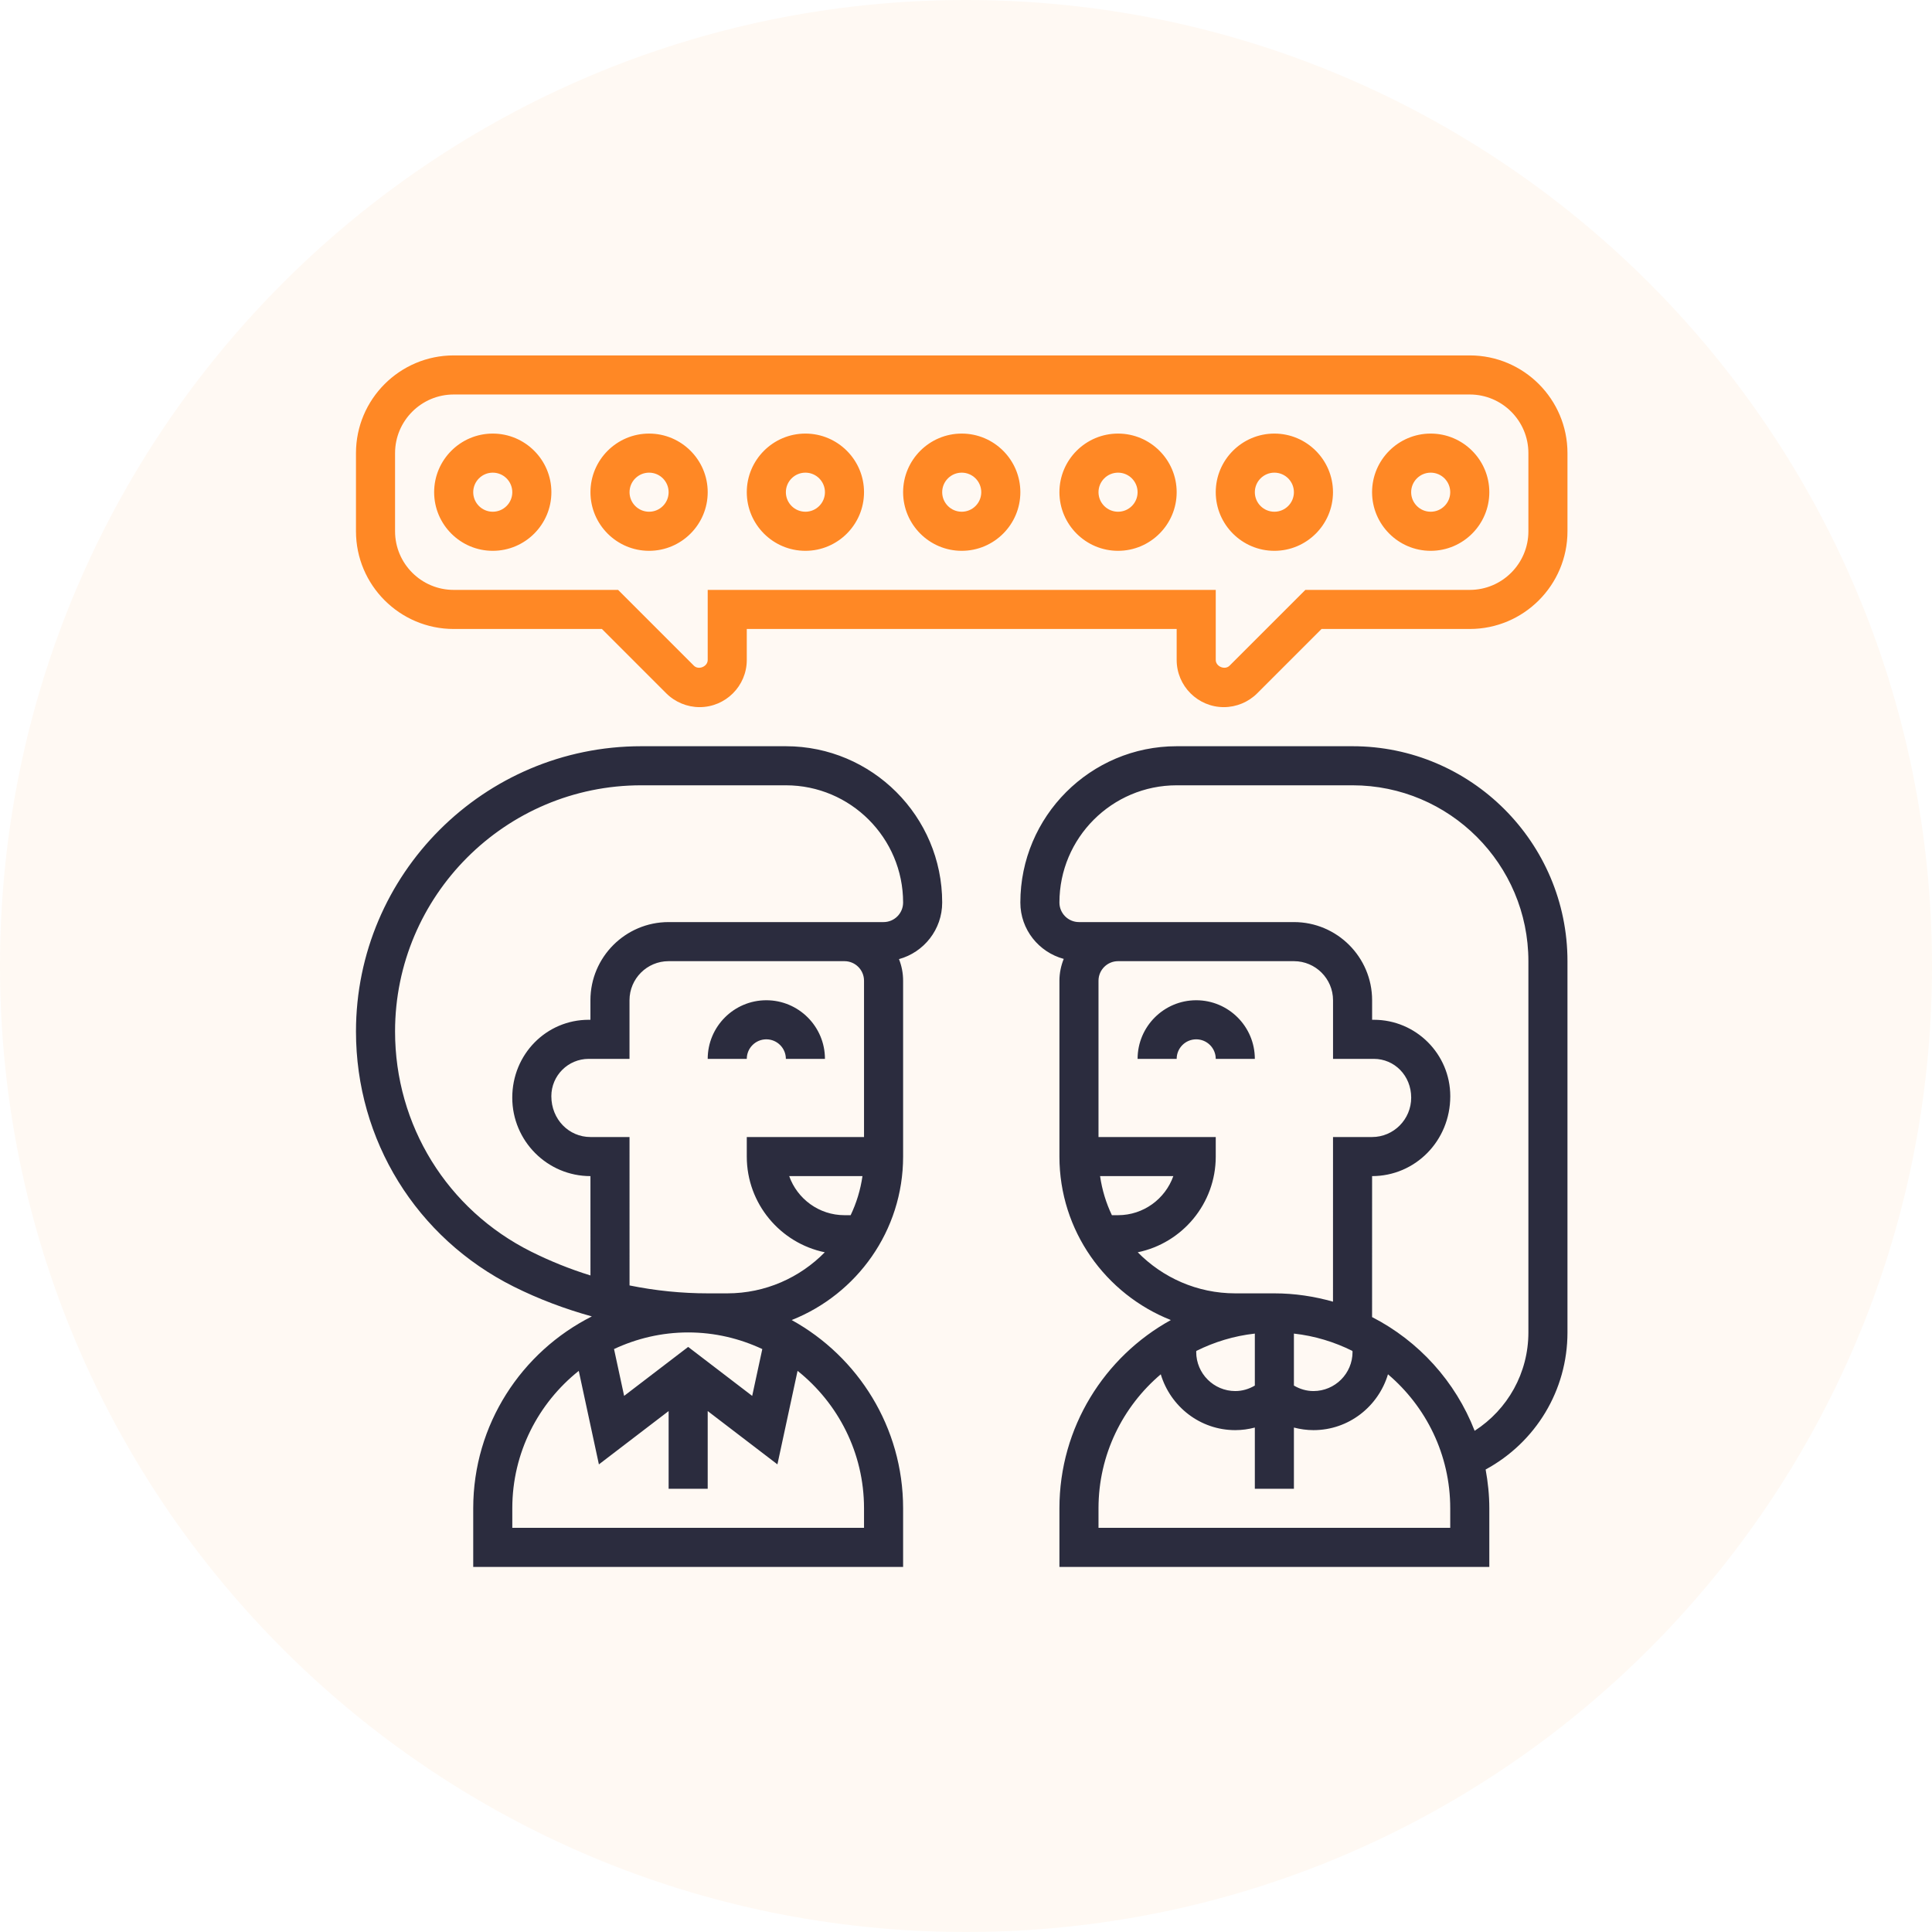 <svg width="212" height="212" viewBox="0 0 212 212" fill="none" xmlns="http://www.w3.org/2000/svg">
<path opacity="0.05" fill-rule="evenodd" clip-rule="evenodd" d="M0 106C0 164.542 47.458 212 106 212C164.542 212 212 164.542 212 106C212 47.458 164.542 0 106 0C47.458 0 0 47.458 0 106Z" fill="#FF8800"/>
<path fill-rule="evenodd" clip-rule="evenodd" d="M81.945 116.191H77.657C77.657 112.644 80.543 109.758 84.09 109.758C87.636 109.758 90.522 112.644 90.522 116.191H86.234C86.234 115.009 85.273 114.046 84.09 114.046C82.906 114.046 81.945 115.009 81.945 116.191H81.945ZM98.646 105.245C98.938 105.978 99.099 106.778 99.099 107.614V126.912C99.099 135.055 94.021 142.019 86.873 144.85C94.154 148.868 99.099 156.619 99.099 165.507V171.939H51.927V165.507C51.927 156.304 57.238 148.334 64.944 144.451C61.987 143.632 59.104 142.547 56.361 141.177C45.692 135.838 39.062 125.113 39.062 113.185C39.062 95.924 53.102 81.884 70.36 81.884H86.234C95.692 81.884 103.387 89.579 103.387 99.037C103.387 101.998 101.376 104.499 98.646 105.245ZM82.539 153.173L83.648 148.034C81.171 146.874 78.422 146.209 75.513 146.209C72.603 146.209 69.854 146.874 67.378 148.032L68.486 153.171L75.513 147.798L82.539 153.173ZM87.518 150.424L85.307 160.686L77.657 154.837V163.362H73.369V154.837L65.718 160.689L63.508 150.427C59.071 153.965 56.215 159.404 56.215 165.507V167.651H94.81V165.507C94.81 159.404 91.954 153.965 87.518 150.424ZM90.505 137.414C85.627 136.41 81.945 132.083 81.945 126.912V124.767H94.81V107.614C94.81 106.433 93.85 105.47 92.666 105.47H73.364C70.999 105.47 69.076 107.393 69.076 109.758V116.191H64.595C62.335 116.191 60.499 118.028 60.499 120.286C60.499 122.829 62.425 124.767 64.792 124.767H69.078L69.08 141.052C71.911 141.627 74.799 141.921 77.685 141.921H79.801C83.991 141.921 87.78 140.19 90.505 137.414ZM93.342 133.344C93.978 132.01 94.422 130.569 94.639 129.056H86.6C87.486 131.551 89.87 133.344 92.666 133.344H93.342ZM99.099 99.037C99.099 91.942 93.329 86.172 86.234 86.172H70.36C55.465 86.172 43.35 98.289 43.35 113.182C43.35 123.479 49.071 132.735 58.28 137.341C60.375 138.387 62.553 139.262 64.792 139.957L64.79 129.056C60.06 129.056 56.211 125.194 56.211 120.447C56.211 115.663 59.972 111.902 64.595 111.902H64.788V109.758C64.788 105.028 68.634 101.181 73.364 101.181H96.955C98.138 101.181 99.099 100.219 99.099 99.037L99.099 99.037ZM131.261 109.758C127.715 109.758 124.829 112.644 124.829 116.191H129.117C129.117 115.009 130.078 114.046 131.261 114.046C132.445 114.046 133.405 115.009 133.405 116.191H137.694C137.694 112.644 134.808 109.758 131.261 109.758ZM172 105.47V146.209C172 152.566 168.514 158.27 163.019 161.25C163.272 162.633 163.424 164.051 163.424 165.507V171.939H116.252V165.507C116.252 156.619 121.197 148.868 128.478 144.85C121.329 142.019 116.252 135.055 116.252 126.912V107.614C116.252 106.767 116.426 105.963 116.724 105.221C113.99 104.481 111.964 102.003 111.964 99.037C111.964 89.579 119.659 81.884 129.117 81.884H148.415C161.419 81.884 172 92.465 172 105.47ZM122.685 133.344C125.481 133.344 127.865 131.551 128.75 129.056H120.712C120.931 130.569 121.372 132.01 122.009 133.344H122.685ZM139.838 141.921C142.07 141.921 144.223 142.253 146.27 142.834L146.273 124.767H150.559C152.926 124.767 154.851 122.829 154.851 120.447C154.851 118.028 153.016 116.191 150.756 116.191H146.275V109.758C146.275 107.393 144.351 105.47 141.986 105.47H129.117H122.685C121.501 105.47 120.54 106.433 120.54 107.614V124.767H133.405V126.912C133.405 132.083 129.724 136.41 124.846 137.414C127.571 140.19 131.36 141.921 135.55 141.921L139.838 141.921ZM148.4 148.237C146.425 147.255 144.268 146.589 141.982 146.336V152.039C142.636 152.427 143.372 152.642 144.126 152.642C146.491 152.642 148.415 150.718 148.415 148.353C148.415 148.319 148.4 148.274 148.4 148.237L148.4 148.237ZM131.261 148.353C131.261 150.718 133.185 152.642 135.55 152.642C136.304 152.642 137.04 152.427 137.694 152.039V146.336C135.408 146.589 133.251 147.255 131.276 148.237C131.276 148.274 131.261 148.319 131.261 148.353L131.261 148.353ZM159.135 165.507C159.135 159.617 156.477 154.344 152.304 150.802C151.243 154.333 148.001 156.93 144.126 156.93C143.397 156.93 142.679 156.829 141.982 156.647V163.362H137.694V156.647C136.997 156.829 136.279 156.93 135.55 156.93C131.675 156.93 128.433 154.333 127.372 150.802C123.199 154.344 120.54 159.617 120.54 165.507V167.651H159.135V165.507ZM167.712 105.47C167.712 94.831 159.056 86.172 148.415 86.172H129.117C122.022 86.172 116.252 91.942 116.252 99.037C116.252 100.219 117.213 101.181 118.396 101.181H122.685H129.117H141.986C146.716 101.181 150.563 105.028 150.563 109.758V111.902H150.756C155.379 111.902 159.14 115.663 159.14 120.286C159.14 125.194 155.291 129.054 150.561 129.056L150.559 144.524C155.681 147.152 159.712 151.593 161.814 157.003C165.448 154.664 167.712 150.647 167.712 146.209L167.712 105.47Z" fill="#2B2C3E"/>
<path fill-rule="evenodd" clip-rule="evenodd" d="M129.117 54.009C129.117 57.556 126.231 60.442 122.685 60.442C119.138 60.442 116.252 57.556 116.252 54.009C116.252 50.463 119.138 47.577 122.685 47.577C126.231 47.577 129.117 50.463 129.117 54.009ZM124.829 54.009C124.829 52.828 123.868 51.865 122.685 51.865C121.501 51.865 120.54 52.828 120.54 54.009C120.54 55.191 121.501 56.153 122.685 56.153C123.868 56.153 124.829 55.191 124.829 54.009ZM111.964 54.009C111.964 57.556 109.078 60.442 105.531 60.442C101.985 60.442 99.099 57.556 99.099 54.009C99.099 50.463 101.985 47.577 105.531 47.577C109.078 47.577 111.964 50.463 111.964 54.009ZM107.675 54.009C107.675 52.828 106.715 51.865 105.531 51.865C104.348 51.865 103.387 52.828 103.387 54.009C103.387 55.191 104.348 56.153 105.531 56.153C106.715 56.153 107.675 55.191 107.675 54.009ZM94.81 54.009C94.81 57.556 91.924 60.442 88.378 60.442C84.831 60.442 81.945 57.556 81.945 54.009C81.945 50.463 84.831 47.577 88.378 47.577C91.924 47.577 94.81 50.463 94.81 54.009ZM90.522 54.009C90.522 52.828 89.561 51.865 88.378 51.865C87.194 51.865 86.234 52.828 86.234 54.009C86.234 55.191 87.194 56.153 88.378 56.153C89.561 56.153 90.522 55.191 90.522 54.009ZM77.657 54.009C77.657 57.556 74.771 60.442 71.225 60.442C67.678 60.442 64.792 57.556 64.792 54.009C64.792 50.463 67.678 47.577 71.225 47.577C74.771 47.577 77.657 50.463 77.657 54.009ZM73.369 54.009C73.369 52.828 72.408 51.865 71.225 51.865C70.041 51.865 69.08 52.828 69.08 54.009C69.08 55.191 70.041 56.153 71.225 56.153C72.408 56.153 73.369 55.191 73.369 54.009ZM60.504 54.009C60.504 57.556 57.618 60.442 54.071 60.442C50.525 60.442 47.639 57.556 47.639 54.009C47.639 50.463 50.525 47.577 54.071 47.577C57.618 47.577 60.504 50.463 60.504 54.009ZM56.215 54.009C56.215 52.828 55.255 51.865 54.071 51.865C52.888 51.865 51.927 52.828 51.927 54.009C51.927 55.191 52.888 56.153 54.071 56.153C55.255 56.153 56.215 55.191 56.215 54.009ZM146.27 54.009C146.27 57.556 143.384 60.442 139.838 60.442C136.291 60.442 133.405 57.556 133.405 54.009C133.405 50.463 136.291 47.577 139.838 47.577C143.384 47.577 146.27 50.463 146.27 54.009ZM141.982 54.009C141.982 52.828 141.022 51.865 139.838 51.865C138.654 51.865 137.694 52.828 137.694 54.009C137.694 55.191 138.654 56.153 139.838 56.153C141.022 56.153 141.982 55.191 141.982 54.009ZM163.424 54.009C163.424 57.556 160.538 60.442 156.991 60.442C153.445 60.442 150.559 57.556 150.559 54.009C150.559 50.463 153.445 47.577 156.991 47.577C160.538 47.577 163.424 50.463 163.424 54.009ZM159.135 54.009C159.135 52.828 158.175 51.865 156.991 51.865C155.808 51.865 154.847 52.828 154.847 54.009C154.847 55.191 155.808 56.153 156.991 56.153C158.175 56.153 159.135 55.191 159.135 54.009ZM172 49.721V58.297C172 64.209 167.191 69.018 161.28 69.018H145.014L137.953 76.079C136.993 77.042 135.659 77.595 134.293 77.595C131.439 77.595 129.117 75.273 129.117 72.419V69.018H81.945V72.419C81.945 75.273 79.623 77.595 76.769 77.595C75.403 77.595 74.07 77.042 73.107 76.077L66.049 69.018H49.783C43.871 69.018 39.062 64.209 39.062 58.297V49.721C39.062 43.809 43.871 39 49.783 39H161.28C167.191 39 172 43.809 172 49.721ZM167.712 49.721C167.712 46.174 164.826 43.288 161.28 43.288H49.783C46.236 43.288 43.35 46.174 43.35 49.721V58.297C43.35 61.844 46.236 64.73 49.783 64.73H67.824L76.141 73.047C76.651 73.558 77.659 73.144 77.657 72.419V64.73H133.405V72.419C133.405 73.144 134.415 73.555 134.919 73.047L143.239 64.73H161.28C164.826 64.73 167.712 61.844 167.712 58.297V49.721Z" fill="#FF8825"/>
</svg>
